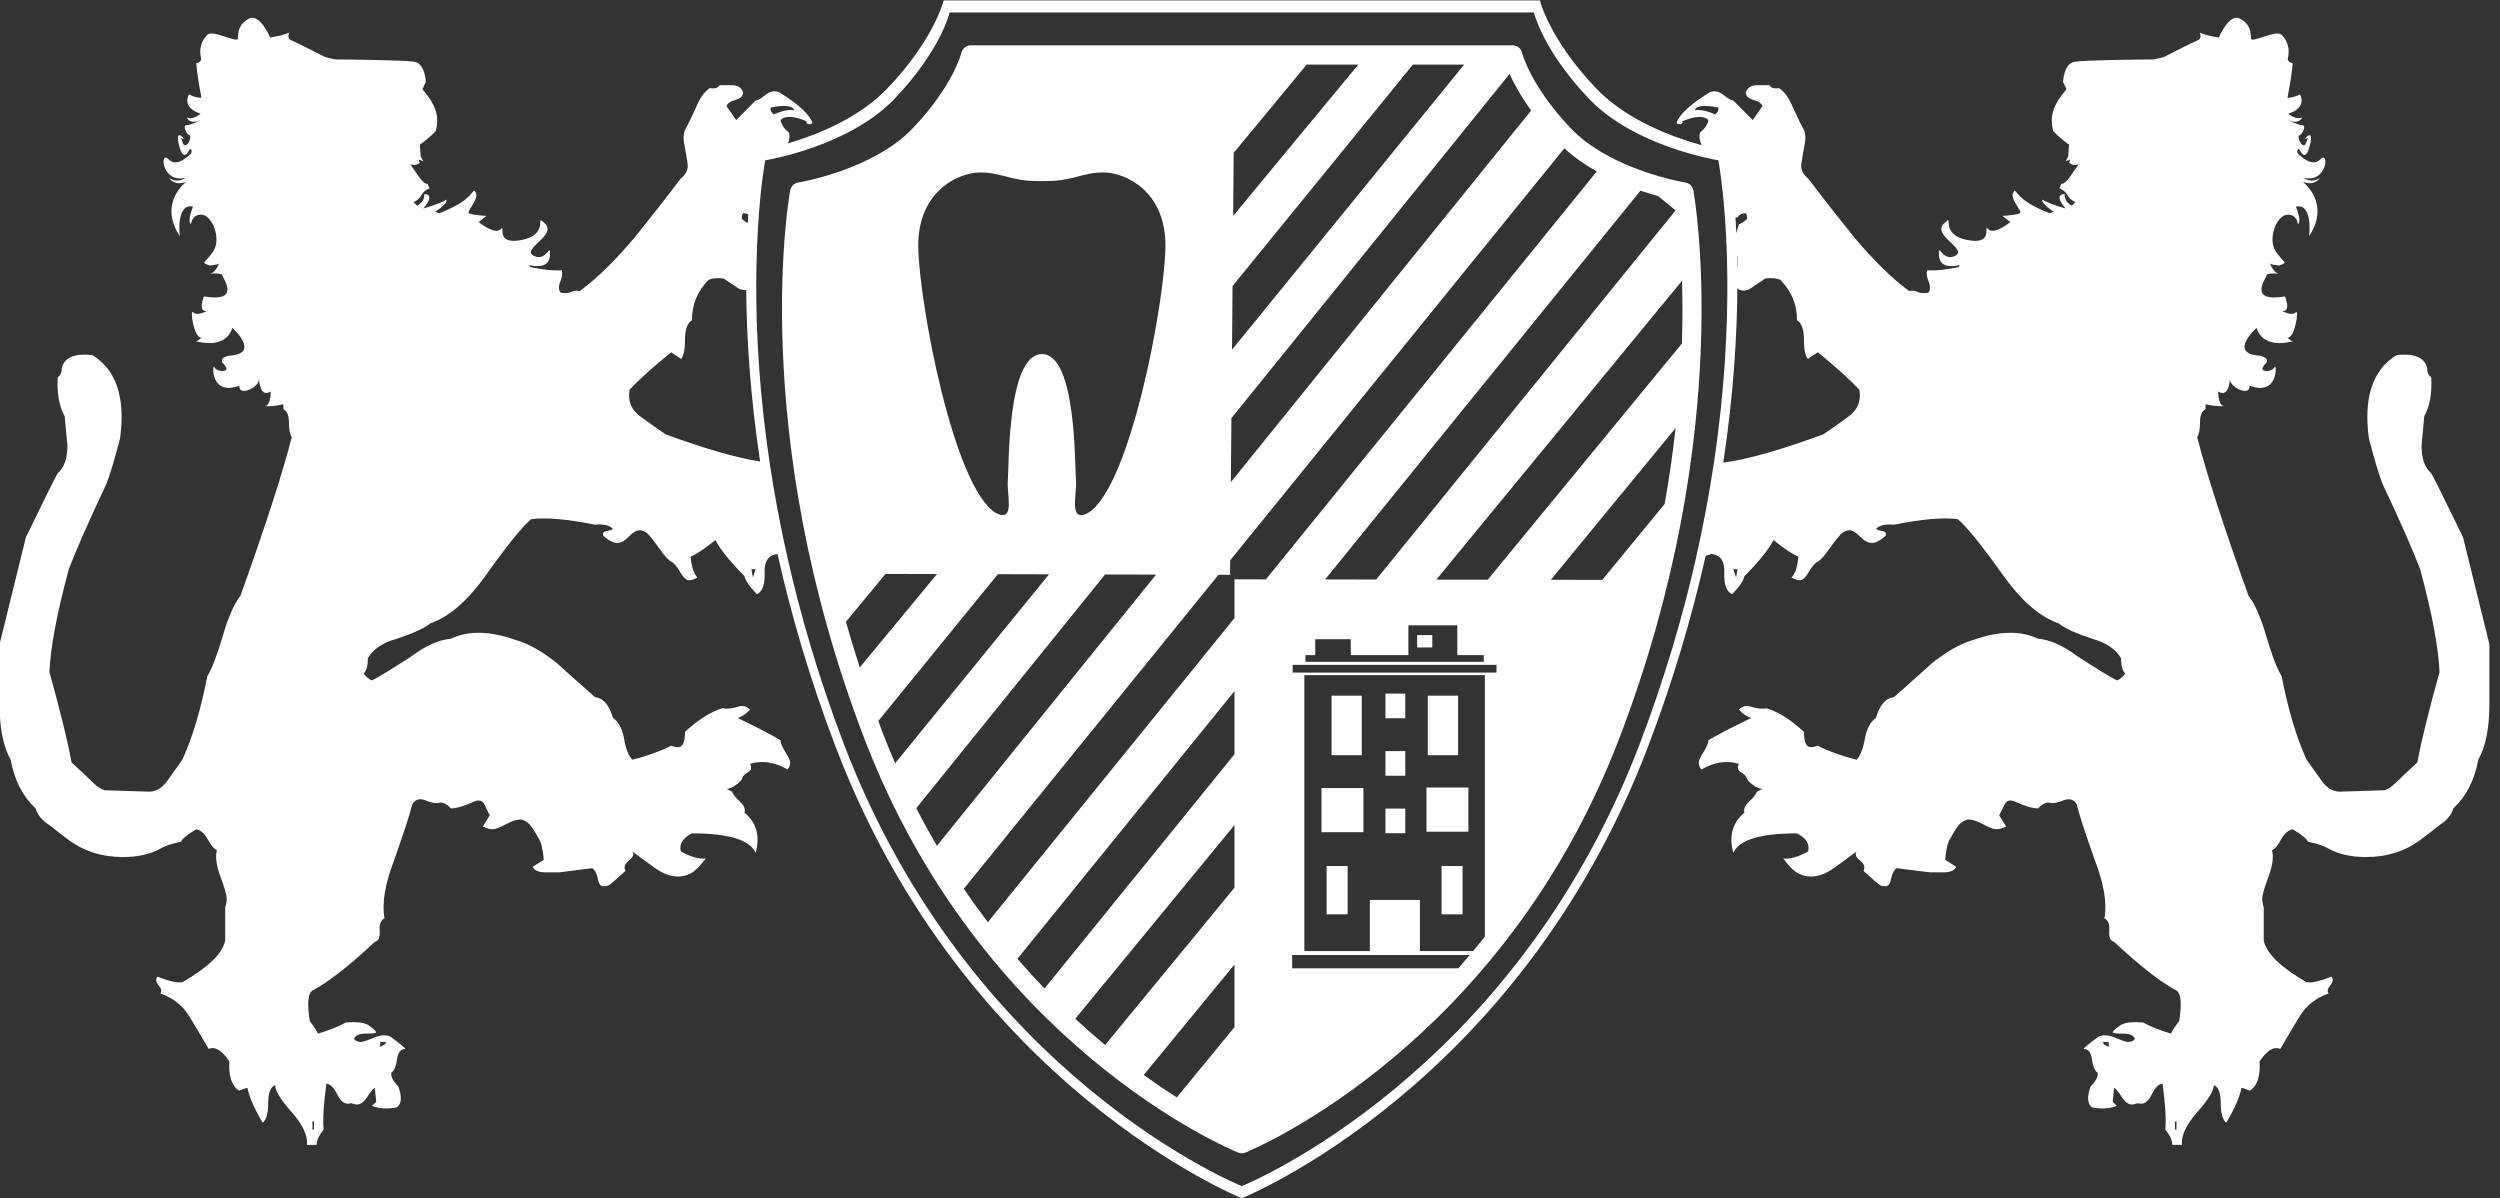 <?xml version="1.0" encoding="UTF-8" standalone="no"?> <svg xmlns="http://www.w3.org/2000/svg" xmlns:xlink="http://www.w3.org/1999/xlink" xmlns:serif="http://www.serif.com/" width="100%" height="100%" viewBox="0 0 1600 767" version="1.1" xml:space="preserve" style="fill-rule:evenodd;clip-rule:evenodd;stroke-linejoin:round;stroke-miterlimit:2;"><rect x="0" y="0" width="1600" height="767" fill="#333333" stroke="none"/> <g id="Artboard1" transform="matrix(12.146,0,0,10.872,205.427,20.959)"> <rect x="-16.913" y="-1.928" width="131.727" height="70.551" style="fill:none;"></rect> <clipPath id="_clip1"> <rect x="-16.913" y="-1.928" width="131.727" height="70.551"></rect> </clipPath> <g clip-path="url(#_clip1)"> <g id="Wireframes" transform="matrix(0.082,0,0,0.092,-15.513,-1.744)"> <g id="Home-Option-1" transform="matrix(12.315,0,0,12.315,-9691.767,-385.993)"> <g id="Navigation"> <g id="Logo" transform="matrix(1,0,0,1,592,31)"> <g id="ct-logo-white" transform="matrix(1,0,0,1,193,0)"> <path id="Fill-52" d="M46.434,37.638L52.669,30.015L55.34,30.022L47.312,39.836C47.075,39.289 46.843,38.734 46.621,38.159C46.553,37.983 46.499,37.813 46.434,37.638ZM80.496,5.924L64.828,25.23L64.856,21.908L79.371,4.021C79.588,4.502 79.942,5.156 80.496,5.924ZM58.264,30.03L60.926,30.036L49.489,44.129C49.12,43.499 48.761,42.847 48.413,42.169L58.264,30.03ZM46.809,30L49.495,30.007L45.465,34.86C45.205,34.057 44.962,33.266 44.742,32.488L46.809,30ZM74.328,3.536L77.004,3.536L64.888,18.35L64.915,15.043L74.328,3.536ZM64.947,11.4L64.975,8.123L68.784,3.536L71.477,3.536L64.947,11.4ZM52.572,26.838C50.352,25.521 48.551,15.867 48.517,12.996C48.487,10.125 50.599,9.142 51.754,9.142C52.911,9.142 53.319,9.607 54.861,9.588L55.075,9.588C56.617,9.607 57.025,9.142 58.181,9.142C59.337,9.142 61.449,10.125 61.414,12.996C61.383,15.867 59.584,25.521 57.368,26.838C56.339,27.364 56.812,25.844 56.746,25.146C56.678,24.461 56.789,18.572 54.967,18.58C53.145,18.592 53.255,24.461 53.191,25.146C53.121,25.844 53.596,27.364 52.572,26.838ZM83.921,9.088L66.656,30.284L65.017,30.281L65.017,32.295L52.148,48.096C51.724,47.54 51.304,46.962 50.894,46.356L64.18,30.045L64.787,30.047L64.793,29.293L82.227,7.889C82.749,8.359 83.325,8.757 83.921,9.088ZM78.231,30.301L75.547,30.297L88.368,14.77C88.397,15.73 88.403,16.813 88.362,18.032L78.231,30.301ZM84.207,30.31L81.523,30.306L88.034,22.422C87.895,23.666 87.71,24.981 87.463,26.367L84.207,30.31ZM77.468,49.597L74.692,49.597L74.692,46.941L72.079,46.941L72.079,49.597L68.662,49.597L68.662,35.26L78.082,35.26L78.082,48.846C77.877,49.101 77.674,49.353 77.468,49.597ZM68.053,35.127L78.689,35.127L78.689,34.727L68.053,34.727L68.053,35.127ZM71.085,33.392L71.085,34.219L74.091,34.219L74.091,32.672L76.644,32.672L76.644,34.219L78.025,34.219L78.025,34.568L68.719,34.568L68.719,34.219L69.231,34.219L69.231,33.392L71.085,33.392ZM87.115,10.365L88.035,11.114L72.412,30.292L69.746,30.288L86.2,10.089C86.534,10.201 86.837,10.289 87.115,10.365ZM68.026,50.494L68.026,49.801L77.294,49.801C77.094,50.036 76.892,50.268 76.691,50.494L68.026,50.494ZM65.017,50.295L65.017,53.549L62.004,57.2C61.468,56.861 60.891,56.473 60.279,56.034L65.017,50.295ZM65.017,43.048L65.017,46.303L58.267,54.478C57.758,54.056 57.236,53.6 56.708,53.113L65.017,43.048ZM55.103,51.542C54.633,51.054 54.16,50.539 53.691,49.997L65.017,36.091L65.017,39.37L55.103,51.542ZM88.546,9.665C88.507,9.659 84.641,9.024 82.555,6.839C80.46,4.644 80.025,2.936 80.022,2.922C79.969,2.696 79.767,2.536 79.535,2.536L51.257,2.536C51.026,2.536 50.825,2.696 50.77,2.92C50.767,2.937 50.333,4.644 48.236,6.839C46.151,9.024 42.288,9.659 42.248,9.665C42.041,9.698 41.876,9.858 41.836,10.064C41.812,10.187 39.541,22.513 45.688,38.518C51.809,54.454 64.659,59.844 65.203,60.066C65.263,60.09 65.332,60.103 65.397,60.103C65.466,60.103 65.534,60.088 65.599,60.06C66.129,59.844 78.992,54.439 85.106,38.518C91.255,22.513 88.981,10.187 88.959,10.064C88.918,9.858 88.754,9.698 88.546,9.665Z" style="fill:white;"></path> <path id="Fill-54" d="M75.036,43.394L77.222,43.394L77.222,41.099L75.036,41.099L75.036,43.394Z" style="fill:white;"></path> <path id="Fill-56" d="M72.895,37.5L73.928,37.5L73.928,36.219L72.895,36.219L72.895,37.5Z" style="fill:white;"></path> <path id="Fill-57" d="M72.895,40.486L73.928,40.486L73.928,39.207L72.895,39.207L72.895,40.486Z" style="fill:white;"></path> <path id="Fill-58" d="M75.822,47.687L76.917,47.687L76.917,45.179L75.822,45.179L75.822,47.687Z" style="fill:white;"></path> <path id="Fill-59" d="M75.104,39.42L76.685,39.42L76.685,36.326L75.104,36.326L75.104,39.42Z" style="fill:white;"></path> <path id="Fill-60" d="M74.549,33.821L75.338,33.821L75.338,33.18L74.549,33.18L74.549,33.821Z" style="fill:white;"></path> <path id="Fill-61" d="M72.895,43.473L73.928,43.473L73.928,42.194L72.895,42.194L72.895,43.473Z" style="fill:white;"></path> <path id="Fill-62" d="M69.556,43.42L71.744,43.42L71.744,41.127L69.556,41.127L69.556,43.42Z" style="fill:white;"></path> <path id="Fill-63" d="M70.081,39.42L71.66,39.42L71.66,36.326L70.081,36.326L70.081,39.42Z" style="fill:white;"></path> <path id="Fill-64" d="M69.825,47.687L70.92,47.687L70.92,45.179L69.825,45.179L69.825,47.687Z" style="fill:white;"></path> <path id="Fill-65" d="M114.093,58.872L114.169,58.872L114.169,58.438L114.093,58.438L114.093,58.872ZM110.337,54.319L110.626,54.319C110.626,54.437 110.645,54.514 110.677,54.568C110.452,54.514 110.337,54.43 110.337,54.319ZM97.079,21.807C96.622,22.144 96.179,22.457 95.743,22.748C93.476,23.576 91.739,24.063 90.521,24.218C91.055,20.709 91.24,17.639 91.257,15.142C91.282,15.171 91.312,15.204 91.337,15.232C91.577,15.33 91.817,15.279 92.06,15.088L92.71,14.654C93.042,14.607 93.308,14.631 93.505,14.726C94.081,15.305 94.37,16.002 94.37,16.822C94.612,16.967 94.731,17.303 94.731,17.832C94.731,18.365 94.806,18.699 94.95,18.846C94.901,18.846 95.065,18.726 95.454,18.484C96.466,19.305 97.186,19.955 97.624,20.433C97.722,21.012 97.536,21.471 97.079,21.807ZM91.19,30.189L91.046,29.756L91.265,29.756L91.19,30.189ZM90.028,24.264C89.794,25.813 89.488,27.454 89.099,29.167C89.099,29.166 89.099,29.166 89.1,29.166C88.412,32.195 87.458,35.454 86.142,38.885C79.528,56.1 65.554,61.745 65.399,61.806L65.399,61.809L65.395,61.809L65.395,61.806C65.243,61.745 51.268,56.1 44.653,38.885C43.32,35.412 42.36,32.113 41.67,29.053C41.485,28.228 41.317,27.421 41.169,26.632C41.164,26.608 41.161,26.585 41.156,26.561C41.013,25.798 40.888,25.053 40.777,24.326C40.206,20.556 40.047,17.307 40.063,14.747C40.065,14.527 40.067,14.311 40.071,14.102C40.1,12.551 40.19,11.285 40.285,10.354C40.287,10.332 40.289,10.307 40.291,10.285C40.306,10.146 40.32,10.019 40.334,9.896C40.337,9.867 40.341,9.836 40.344,9.808C40.358,9.683 40.372,9.568 40.387,9.461C40.389,9.446 40.391,9.43 40.393,9.415C40.47,8.824 40.53,8.51 40.53,8.51C40.53,8.51 44.884,7.824 47.292,5.301C49.7,2.779 50.155,0.83 50.155,0.83L80.64,0.83C80.64,0.83 81.097,2.779 83.503,5.301C85.498,7.392 88.825,8.219 89.908,8.442C89.917,8.444 89.921,8.444 89.931,8.446C90.028,8.466 90.105,8.481 90.16,8.491C90.173,8.494 90.175,8.494 90.185,8.495C90.218,8.501 90.236,8.505 90.247,8.506C90.249,8.507 90.266,8.51 90.266,8.51C90.266,8.51 90.464,9.538 90.602,11.399L90.603,11.399C90.643,11.923 90.676,12.52 90.7,13.172L90.699,13.172C90.702,13.26 90.706,13.346 90.708,13.436L90.709,13.436C90.712,13.535 90.715,13.635 90.717,13.735L90.717,13.734C90.723,13.998 90.728,14.27 90.731,14.551L90.732,14.552C90.758,17.126 90.607,20.424 90.028,24.264ZM35.333,22.748C34.897,22.457 34.454,22.144 33.997,21.807C33.54,21.471 33.354,21.012 33.452,20.433C33.89,19.955 34.61,19.305 35.622,18.484C36.011,18.726 36.175,18.846 36.126,18.846C36.27,18.699 36.345,18.365 36.345,17.832C36.345,17.303 36.464,16.967 36.706,16.822C36.706,16.002 36.995,15.305 37.571,14.726C37.768,14.631 38.034,14.607 38.366,14.654L39.017,15.088C39.191,15.226 39.366,15.264 39.539,15.252C39.56,17.716 39.745,20.726 40.265,24.161C39.065,23.975 37.444,23.518 35.333,22.748ZM39.886,30.189L39.811,29.756L40.03,29.756L39.886,30.189ZM39.38,11.258C39.485,11.258 39.572,11.284 39.647,11.327C39.638,11.473 39.628,11.62 39.619,11.776C39.515,11.722 39.411,11.651 39.308,11.547C39.308,11.404 39.333,11.307 39.38,11.258ZM42.052,5.91C41.765,5.865 41.403,5.937 40.968,6.127C40.823,5.984 40.78,5.865 40.823,5.766C41.548,5.623 41.956,5.67 42.052,5.91ZM89.024,5.91C89.12,5.67 89.528,5.623 90.253,5.766C90.296,5.865 90.253,5.984 90.108,6.127C89.672,5.937 89.311,5.865 89.024,5.91ZM91.265,13.5L91.265,14.076C91.261,14.076 91.259,14.073 91.255,14.073C91.252,13.875 91.247,13.687 91.243,13.497L91.265,13.5ZM91.265,11.476C91.36,11.33 91.503,11.258 91.696,11.258C91.743,11.307 91.768,11.404 91.768,11.547C91.626,11.691 91.481,11.789 91.337,11.836C91.277,12.014 91.244,12.152 91.203,12.302C91.189,12.012 91.174,11.739 91.157,11.476C91.192,11.475 91.232,11.482 91.265,11.476ZM16.907,58.872L16.983,58.872L16.983,58.438L16.907,58.438L16.907,58.872ZM20.45,54.319L20.739,54.319C20.739,54.43 20.624,54.514 20.399,54.568C20.43,54.514 20.45,54.437 20.45,54.319ZM129.122,28.096C128.159,26.119 127.606,25.012 127.462,24.769C127.124,24.48 126.956,23.998 126.956,23.324C127.003,22.844 127.052,22.338 127.099,21.807C127.392,21.277 127.509,20.605 127.462,19.783C127.317,19.687 127.245,19.519 127.245,19.277C127.099,18.748 126.569,18.531 125.655,18.629C124.401,19.398 123.921,20.844 124.21,22.965C124.501,24.072 124.739,24.867 124.935,25.348C125.845,27.273 126.499,28.742 126.884,29.756C127.509,32.066 127.845,33.85 127.895,35.101C127.317,37.174 126.931,38.738 126.737,39.797C126.206,40.279 125.839,40.631 125.618,40.848C125.399,41.062 125.196,41.195 125.005,41.242L122.694,41.314C122.306,41.314 121.97,41.098 121.681,40.664L120.958,39.654C120.429,38.498 119.997,37.053 119.657,35.318C119.419,34.933 119.153,34.248 118.86,33.258C118.577,32.273 118.261,31.56 117.925,31.129C116.624,27.516 115.729,24.769 115.249,22.891C115.349,22.748 115.397,22.494 115.397,22.133C115.397,21.769 115.491,21.543 115.683,21.445C115.685,21.352 115.687,21.271 115.689,21.183C116.237,21.322 116.794,21.288 116.628,21.271C116.341,21.244 116.345,20.52 116.345,20.52C116.872,20.854 116.949,20.054 116.96,19.845C116.928,20.187 117.454,20.487 117.731,20.493C118.024,20.501 117.983,20.219 117.983,20.219C119.511,20.793 119.393,19.045 119.296,19.246C119.2,19.445 118.903,19.461 118.903,19.461C118.382,19.463 118.851,19.041 118.851,19.041C119.04,18.75 118.522,18.662 118.522,18.662C116.827,18.564 118.349,17.217 118.349,17.217C118.751,18.472 120.427,17.842 120.3,17.9C120.171,17.957 119.962,17.722 119.962,17.722C120.354,17.777 120.583,16.185 120.388,16.407C120.194,16.627 119.683,16.34 119.683,16.34C120.169,16.396 119.833,15.584 119.833,15.584C117.849,15.912 118.856,14.635 118.872,14.48C118.89,14.326 119.792,14.422 119.505,14.393C119.22,14.366 119.007,13.791 119.054,13.871C119.099,13.949 119.544,13.975 119.544,13.975C120.026,13.782 119.792,13.903 119.351,13.246C118.907,12.59 119.399,11.383 119.931,11.338C120.462,11.294 120.505,11.826 120.505,11.826C120.726,11.679 120.399,10.916 120.399,10.916C121.31,10.723 121.091,12.451 121.091,12.451C122.239,10.713 120.757,9.629 120.757,9.629C121.415,9.867 121.643,9.43 121.643,9.43C121.179,9.737 120.788,9.413 120.788,9.413C122.038,9.734 122.151,7.978 121.692,8.447C121.235,8.916 120.653,8.269 120.536,8.195C120.421,8.119 120.487,7.864 120.56,7.928C120.634,7.992 120.884,8.689 121.128,7.736C121.374,6.781 120.81,7.404 120.897,7.405C120.987,7.406 121.095,7.162 120.938,7.597C120.782,8.031 120.411,7.28 120.585,7.212C120.761,7.144 120.948,6.672 120.743,6.687C120.536,6.702 119.991,6.404 119.991,6.404C120.585,6.697 120.727,6.277 120.727,6.277C120.438,6.449 120.001,6.091 120.001,6.091C121.038,5.758 120.612,5.086 120.612,5.086C120.366,5.217 120.148,5.262 119.961,5.261C120.097,4.573 120.192,3.963 120.235,3.455C120.099,3.455 120.02,3.379 119.969,3.266C120.147,2.577 119.841,2.181 119.649,1.988C119.372,1.705 118.054,2.455 118.054,2.176C118.058,1.894 118.036,1.433 117.472,1.146C116.915,0.861 116.376,2.132 116.376,2.132L115.874,2.037L115.739,2.002C115.61,1.969 115.386,1.877 115.386,1.877C115.386,1.877 115.517,2.189 115.284,2.271C115.102,2.335 113.987,2.901 113.502,3.148C113.387,3.179 113.261,3.209 113.118,3.236C113.074,3.245 113.039,3.258 112.998,3.268C112.115,3.275 109.304,3.305 108.839,3.393C108.284,3.496 108.253,4.438 108.253,4.438L108.431,4.816C108.334,4.944 108.23,5.058 108.136,5.189C107.819,5.623 107.663,6.031 107.663,6.418C107.663,6.611 107.688,6.805 107.735,6.994C108.02,7.279 108.295,7.507 108.563,7.697C108.537,8.034 108.522,8.308 108.522,8.308L108.39,8.555L108.62,8.473L108.573,8.654C108.592,8.656 108.622,8.668 108.667,8.697C108.794,8.779 108.931,8.758 109.065,8.72C108.722,9.177 108.418,9.764 108.163,9.73L108.059,9.965C108.611,10.205 108.362,10.441 108.893,10.682C108.83,10.754 108.767,10.81 108.705,10.866C108.277,10.643 108.335,10.266 108.335,10.266C107.698,10.277 108.39,11.017 108.39,11.017C107.667,10.807 107.326,10.654 107.175,10.555C107.122,10.734 107.524,11.027 107.765,11.183C107.693,11.204 107.62,11.225 107.557,11.259C107.389,11.203 107.152,11.106 106.794,10.924C105.672,10.353 105.802,9.859 105.642,10.205C105.483,10.553 106.132,11.141 106.009,11.249C105.882,11.358 105.087,11.398 105.087,11.398L105.501,11.717C105.501,11.717 104.651,12.413 104.347,12.088C104.044,11.764 104.722,12.959 103.222,12.643C101.72,12.326 102.643,11.191 102.026,11.807C101.409,12.423 103.31,13.123 102.62,13.473C101.931,13.823 101.733,12.682 101.776,13.467C101.819,14.252 102.847,13.955 102.847,13.955C102.837,13.998 102.823,14.021 102.812,14.059C102.098,14.204 101.54,14.259 101.163,14.221C101.112,14.365 101.136,14.557 101.233,14.799C101.331,15.039 101.331,15.232 101.233,15.377C101.089,15.426 100.922,15.426 100.729,15.377C100.536,15.279 100.368,15.258 100.224,15.305C99.306,14.631 98.345,13.691 97.333,12.486C96.513,11.476 95.716,10.463 94.95,9.453C94.708,9.26 94.587,9.043 94.587,8.803C94.587,8.705 94.636,8.392 94.731,7.863C94.827,7.476 94.827,7.164 94.731,6.924C94.636,6.777 94.442,6.392 94.157,5.766C93.96,5.287 93.72,4.949 93.431,4.756C93.19,4.805 93.024,4.756 92.925,4.609L92.274,4.609C91.987,4.609 91.792,4.732 91.696,4.973C91.696,5.166 91.831,5.297 92.093,5.371C92.36,5.441 92.513,5.549 92.565,5.695L92.06,6.418L91.046,5.406C90.948,5.406 90.778,5.31 90.538,5.115C90.296,4.924 90.056,4.877 89.819,4.973C88.806,5.6 88.231,6.127 88.083,6.56C88.083,6.611 88.155,6.635 88.302,6.635C88.395,6.586 88.421,6.539 88.374,6.488C89.047,6.201 89.503,6.176 89.745,6.418C89.698,6.658 89.552,6.875 89.311,7.066C89.247,7.26 89.281,7.48 89.395,7.724C87.883,7.308 85.467,6.429 83.878,4.764C81.421,2.191 80.954,0.201 80.954,0.201L49.841,0.201C49.841,0.201 49.374,2.191 46.917,4.764C45.437,6.315 43.24,7.183 41.723,7.631C41.802,7.425 41.82,7.235 41.765,7.066C41.524,6.875 41.378,6.658 41.331,6.418C41.573,6.176 42.028,6.201 42.702,6.488C42.655,6.539 42.681,6.586 42.774,6.635C42.921,6.635 42.993,6.611 42.993,6.56C42.845,6.127 42.27,5.6 41.257,4.973C41.02,4.877 40.78,4.924 40.538,5.115C40.298,5.31 40.128,5.406 40.03,5.406L39.017,6.418L38.511,5.695C38.563,5.549 38.716,5.441 38.983,5.371C39.245,5.297 39.38,5.166 39.38,4.973C39.284,4.732 39.089,4.609 38.802,4.609L38.151,4.609C38.052,4.756 37.886,4.805 37.645,4.756C37.356,4.949 37.116,5.287 36.919,5.766C36.634,6.392 36.44,6.777 36.345,6.924C36.249,7.164 36.249,7.476 36.345,7.863C36.44,8.392 36.489,8.705 36.489,8.803C36.489,9.043 36.368,9.26 36.126,9.453C35.36,10.463 34.563,11.476 33.743,12.486C32.731,13.691 31.77,14.631 30.852,15.305C30.708,15.258 30.54,15.279 30.347,15.377C30.153,15.426 29.987,15.426 29.843,15.377C29.745,15.232 29.745,15.039 29.843,14.799C29.94,14.557 29.964,14.365 29.913,14.221C29.535,14.259 28.978,14.204 28.264,14.059C28.253,14.021 28.239,13.998 28.229,13.955C28.229,13.955 29.255,14.252 29.298,13.467C29.343,12.682 29.145,13.823 28.456,13.473C27.767,13.123 29.665,12.423 29.048,11.807C28.431,11.191 29.356,12.326 27.854,12.643C26.352,12.959 27.03,11.764 26.727,12.088C26.425,12.413 25.575,11.717 25.575,11.717L25.987,11.398C25.987,11.398 25.192,11.358 25.067,11.249C24.944,11.141 25.593,10.553 25.433,10.205C25.274,9.859 25.401,10.353 24.282,10.924C23.923,11.105 23.686,11.203 23.518,11.258C23.456,11.225 23.383,11.204 23.311,11.183C23.552,11.027 23.955,10.734 23.9,10.554C23.75,10.653 23.41,10.806 22.686,11.017C22.686,11.017 23.376,10.277 22.739,10.266C22.739,10.266 22.798,10.643 22.371,10.866C22.309,10.81 22.246,10.754 22.183,10.682C22.714,10.441 22.464,10.205 23.017,9.965L22.913,9.73C22.658,9.764 22.354,9.177 22.011,8.72C22.145,8.758 22.28,8.779 22.407,8.697C22.453,8.667 22.482,8.656 22.501,8.654L22.456,8.473L22.686,8.555L22.552,8.308C22.552,8.308 22.538,8.034 22.511,7.698C22.78,7.507 23.055,7.28 23.341,6.994C23.388,6.805 23.413,6.611 23.413,6.418C23.413,6.031 23.257,5.623 22.94,5.189C22.846,5.058 22.741,4.943 22.644,4.815L22.823,4.438C22.823,4.438 22.79,3.496 22.235,3.393C21.77,3.305 18.961,3.275 18.078,3.268C18.037,3.258 18.001,3.245 17.958,3.236C17.814,3.209 17.688,3.179 17.573,3.148C17.088,2.901 15.971,2.335 15.79,2.271C15.56,2.189 15.688,1.877 15.688,1.877C15.688,1.877 15.466,1.969 15.337,2.002L15.202,2.037L14.7,2.132C14.7,2.132 14.161,0.861 13.602,1.146C13.038,1.433 13.018,1.894 13.022,2.176C13.022,2.455 11.704,1.705 11.425,1.988C11.234,2.181 10.928,2.577 11.106,3.267C11.055,3.379 10.977,3.455 10.841,3.455C10.884,3.963 10.979,4.572 11.114,5.261C10.928,5.262 10.71,5.217 10.464,5.086C10.464,5.086 10.038,5.758 11.073,6.091C11.073,6.091 10.638,6.449 10.347,6.277C10.347,6.277 10.489,6.697 11.085,6.404C11.085,6.404 10.54,6.702 10.333,6.687C10.126,6.672 10.313,7.144 10.491,7.212C10.663,7.28 10.292,8.031 10.136,7.597C9.979,7.162 10.087,7.406 10.179,7.405C10.267,7.404 9.7,6.781 9.946,7.736C10.192,8.689 10.442,7.992 10.517,7.928C10.589,7.864 10.653,8.119 10.538,8.195C10.423,8.269 9.841,8.916 9.384,8.447C8.923,7.978 9.038,9.734 10.288,9.413C10.288,9.413 9.897,9.737 9.433,9.43C9.433,9.43 9.661,9.867 10.319,9.629C10.319,9.629 8.837,10.713 9.983,12.451C9.983,12.451 9.765,10.723 10.675,10.916C10.675,10.916 10.351,11.679 10.569,11.826C10.569,11.826 10.612,11.294 11.143,11.338C11.677,11.383 12.169,12.59 11.726,13.246C11.284,13.903 11.05,13.782 11.53,13.975C11.53,13.975 11.976,13.949 12.022,13.871C12.069,13.791 11.854,14.366 11.569,14.393C11.282,14.422 12.185,14.326 12.204,14.48C12.218,14.635 13.227,15.912 11.243,15.584C11.243,15.584 10.907,16.396 11.392,16.34C11.392,16.34 10.88,16.627 10.686,16.407C10.491,16.185 10.722,17.777 11.112,17.722C11.112,17.722 10.903,17.957 10.774,17.9C10.649,17.842 12.325,18.472 12.726,17.217C12.726,17.217 14.249,18.564 12.554,18.662C12.554,18.662 12.034,18.75 12.224,19.041C12.224,19.041 12.692,19.463 12.173,19.461C12.173,19.461 11.876,19.445 11.778,19.246C11.683,19.045 11.565,20.793 13.093,20.219C13.093,20.219 13.052,20.501 13.345,20.493C13.621,20.487 14.146,20.187 14.114,19.845C14.125,20.054 14.202,20.854 14.729,20.52C14.729,20.52 14.735,21.244 14.448,21.271C14.28,21.288 14.838,21.322 15.386,21.183C15.388,21.271 15.391,21.352 15.393,21.445C15.585,21.543 15.679,21.769 15.679,22.133C15.679,22.494 15.727,22.748 15.827,22.891C15.347,24.769 14.452,27.516 13.151,31.129C12.815,31.56 12.499,32.273 12.216,33.258C11.923,34.248 11.657,34.933 11.419,35.318C11.079,37.053 10.647,38.498 10.118,39.654L9.395,40.664C9.106,41.098 8.77,41.314 8.382,41.314L6.071,41.242C5.88,41.195 5.677,41.062 5.458,40.848C5.237,40.631 4.87,40.279 4.339,39.797C4.145,38.738 3.759,37.174 3.181,35.101C3.231,33.85 3.567,32.066 4.192,29.756C4.577,28.742 5.231,27.273 6.142,25.348C6.337,24.867 6.575,24.072 6.866,22.965C7.155,20.844 6.675,19.398 5.421,18.629C4.507,18.531 3.977,18.748 3.831,19.277C3.831,19.519 3.759,19.687 3.614,19.783C3.567,20.605 3.685,21.277 3.977,21.807C4.024,22.338 4.073,22.844 4.12,23.324C4.12,23.998 3.952,24.48 3.614,24.769C3.47,25.012 2.917,26.119 1.954,28.096L0.579,33.656L0.579,36.764C0.579,38.016 0.774,38.98 1.159,39.654C1.352,40.713 1.784,41.557 2.46,42.183C2.556,42.519 2.798,42.81 3.181,43.049C3.663,43.435 3.977,43.676 4.12,43.773C4.938,44.398 5.903,44.711 7.013,44.711C7.782,44.711 8.433,44.568 8.962,44.279C9.2,44.133 9.565,44.014 10.046,43.916C10.093,43.773 10.362,43.555 10.841,43.267C11.079,43.316 11.286,43.494 11.454,43.808C11.624,44.121 11.78,44.303 11.923,44.35C11.827,44.689 11.888,45.144 12.104,45.723C12.319,46.303 12.431,46.685 12.431,46.879C12.431,47.023 12.405,47.166 12.354,47.312L12.354,49.047C12.216,49.723 11.466,50.443 10.118,51.214C9.876,51.265 9.444,51.167 8.813,50.925C8.718,51.069 8.741,51.225 8.892,51.393C9.032,51.563 9.058,51.696 8.962,51.794C9.636,52.032 10.142,52.431 10.477,52.983C10.815,53.536 11.153,54.104 11.489,54.681C11.827,54.538 12.188,54.751 12.571,55.333C12.524,56.1 12.692,56.606 13.081,56.85C13.323,56.753 13.468,56.704 13.513,56.704C13.61,57.186 13.876,57.788 14.308,58.513C14.499,58.366 14.597,58.03 14.597,57.499C14.597,56.97 14.716,56.657 14.958,56.559C14.958,56.85 15.245,57.317 15.827,57.97C16.401,58.618 16.669,59.186 16.62,59.667L17.124,59.667C17.124,59.427 17.249,59.161 17.489,58.872C17.44,58.343 17.489,57.548 17.632,56.489C17.823,56.489 18.018,56.681 18.21,57.067C18.401,57.45 18.643,57.597 18.929,57.499C19.077,57.548 19.173,57.571 19.224,57.571C19.413,57.571 19.595,57.438 19.763,57.175C19.935,56.909 20.063,56.753 20.161,56.704L20.233,57.427L20.013,57.641C20.401,57.788 20.835,57.815 21.317,57.714C21.56,57.524 21.581,57.165 21.388,56.632C21.104,56.343 20.979,56.1 21.026,55.911C21.173,55.813 21.265,55.587 21.317,55.224C21.366,54.864 21.509,54.681 21.751,54.681C21.751,54.634 21.485,54.417 20.956,54.032C20.714,53.934 20.425,53.96 20.087,54.104C19.751,54.247 19.532,54.319 19.438,54.319C19.294,54.319 19.173,54.274 19.077,54.177C19.126,53.983 19.333,53.886 19.686,53.886C20.052,53.886 20.233,53.862 20.233,53.813C20.188,53.718 20.052,53.599 19.835,53.452C19.618,53.309 19.224,53.261 18.643,53.309C18.306,53.501 17.823,53.694 17.196,53.886C17.102,53.694 16.958,53.479 16.767,53.237C16.62,52.321 16.669,51.794 16.907,51.647C17.729,51.214 18.813,50.371 20.161,49.117C20.354,49.07 20.44,48.881 20.415,48.539C20.386,48.203 20.477,47.988 20.667,47.891C20.52,47.119 20.69,46.111 21.173,44.857C21.702,43.365 22.017,42.4 22.112,41.967C22.255,41.725 22.472,41.652 22.763,41.75C23.099,41.892 23.352,41.941 23.52,41.892C23.69,41.846 23.895,41.941 24.132,42.183C24.423,42.183 24.831,42.062 25.362,41.82C25.604,41.725 25.772,41.773 25.868,41.967C25.964,42.16 26.06,42.351 26.159,42.543L25.796,43.121C25.989,43.219 26.159,43.267 26.302,43.267C26.446,43.267 26.675,43.182 26.987,43.014C27.302,42.846 27.556,42.76 27.745,42.76C27.843,42.76 27.962,42.81 28.11,42.906C28.255,43.002 28.446,43.267 28.685,43.701C28.831,43.892 28.925,44.279 28.977,44.857L28.397,45.217C28.495,45.41 28.706,45.506 29.048,45.506L29.772,45.506C30.153,45.459 30.733,45.387 31.503,45.289C31.649,45.387 31.745,45.568 31.796,45.832C31.841,46.096 31.936,46.228 32.083,46.228C32.181,46.228 32.263,46.219 32.337,46.193C32.407,46.17 32.708,45.916 33.237,45.432C33.142,45.242 33.2,45.058 33.419,44.891C33.638,44.723 33.696,44.568 33.599,44.42C33.985,44.711 34.382,45 34.79,45.289C35.202,45.578 35.597,45.723 35.987,45.723C36.226,45.723 36.448,45.662 36.673,45.543C36.886,45.424 37.138,45.172 37.429,44.783C37.093,44.83 36.657,44.711 36.126,44.42C36.03,44.035 36.226,43.726 36.706,43.48C38.634,43.48 39.739,43.822 40.03,44.496C40.272,43.627 40.079,42.93 39.45,42.4C39.499,42.207 39.415,42.014 39.2,41.82C38.983,41.629 38.851,41.461 38.802,41.314L38.511,41.17C38.655,41.17 38.825,41.098 39.017,40.955C39.21,40.812 39.321,40.687 39.341,40.592C39.364,40.496 39.462,40.402 39.634,40.303C39.806,40.207 39.835,40.064 39.739,39.869C40.364,39.678 41.02,39.773 41.688,40.16C41.788,40.064 41.835,39.943 41.835,39.797C41.835,39.701 41.753,39.521 41.583,39.258C41.415,38.992 41.331,38.787 41.331,38.642C40.849,38.353 40.101,37.969 39.089,37.484C39.284,37.437 39.499,37.293 39.739,37.053C39.552,36.863 39.333,36.812 39.089,36.908C38.753,37.006 38.485,37.027 38.296,36.978C37.671,37.174 37.02,37.582 36.345,38.207C36.345,38.738 36.226,39.004 35.987,39.004C35.888,39.004 35.768,38.98 35.622,38.93C35.042,39.221 34.368,39.461 33.599,39.654C33.407,39.461 33.261,39.101 33.167,38.57C33.073,38.041 32.878,37.68 32.587,37.484C32.395,36.812 32.083,36.451 31.649,36.404C30.446,35.342 29.796,34.766 29.698,34.668C28.925,34.043 28.204,33.635 27.532,33.439C26.185,32.959 25.048,32.933 24.132,33.367C23.509,33.416 22.81,33.728 22.036,34.307C20.979,34.984 20.306,35.391 20.013,35.535C19.872,35.488 19.727,35.369 19.579,35.174C19.727,35.031 19.798,34.766 19.798,34.379C20.087,33.896 20.593,33.56 21.317,33.367C22.183,33.078 22.763,32.814 23.05,32.572C24.017,32.236 24.95,31.443 25.868,30.189C27.071,28.502 27.893,27.494 28.325,27.154C29.095,27.058 30.206,27.154 31.649,27.443C32.083,27.396 32.395,27.467 32.587,27.66C32.538,27.707 32.433,27.744 32.263,27.767C32.093,27.795 32.038,27.877 32.083,28.021C32.419,28.31 32.686,28.432 32.878,28.381C33.018,28.381 33.2,28.273 33.419,28.057C33.638,27.84 33.817,27.732 33.96,27.732C34.106,27.732 34.237,27.779 34.356,27.877C34.477,27.973 34.681,28.228 34.976,28.635C35.261,29.047 35.479,29.285 35.622,29.357C35.768,29.43 35.923,29.609 36.093,29.9C36.261,30.189 36.415,30.332 36.561,30.332C36.657,30.332 36.804,30.287 36.995,30.189C36.804,29.996 36.685,29.635 36.634,29.103C36.972,28.961 37.403,28.67 37.933,28.238C38.177,28.719 38.683,29.346 39.45,30.115C39.499,30.357 39.716,30.67 40.101,31.055C40.392,30.91 40.522,30.539 40.501,29.935C40.472,29.338 40.701,29.018 41.171,28.965C41.876,32.1 42.859,35.481 44.227,39.043C50.977,56.61 65.241,62.374 65.395,62.436L65.395,62.438L65.399,62.438L65.399,62.436C65.556,62.374 79.819,56.61 86.569,39.043C87.923,35.517 88.9,32.167 89.603,29.058C89.749,29.021 89.849,28.989 89.892,28.961C90.372,29.01 90.604,29.332 90.575,29.935C90.554,30.539 90.685,30.91 90.976,31.055C91.36,30.67 91.577,30.357 91.626,30.115C92.393,29.346 92.899,28.719 93.143,28.238C93.672,28.67 94.104,28.961 94.442,29.103C94.392,29.635 94.272,29.996 94.081,30.189C94.272,30.287 94.419,30.332 94.515,30.332C94.661,30.332 94.815,30.189 94.983,29.9C95.153,29.609 95.308,29.43 95.454,29.357C95.597,29.285 95.815,29.047 96.101,28.635C96.395,28.228 96.599,27.973 96.72,27.877C96.839,27.779 96.97,27.732 97.116,27.732C97.259,27.732 97.438,27.84 97.657,28.057C97.876,28.273 98.058,28.381 98.198,28.381C98.39,28.432 98.657,28.31 98.993,28.021C99.038,27.877 98.983,27.795 98.813,27.767C98.643,27.744 98.538,27.707 98.489,27.66C98.681,27.467 98.993,27.396 99.427,27.443C100.87,27.154 101.981,27.058 102.751,27.154C103.183,27.494 104.005,28.502 105.208,30.189C106.126,31.443 107.06,32.236 108.026,32.572C108.313,32.814 108.893,33.078 109.759,33.367C110.483,33.56 110.989,33.896 111.278,34.379C111.278,34.766 111.349,35.031 111.497,35.174C111.349,35.369 111.204,35.488 111.063,35.535C110.77,35.391 110.097,34.984 109.04,34.307C108.267,33.728 107.567,33.416 106.944,33.367C106.028,32.933 104.892,32.959 103.544,33.439C102.872,33.635 102.151,34.043 101.378,34.668C101.28,34.766 100.63,35.342 99.427,36.404C98.993,36.451 98.681,36.812 98.489,37.484C98.198,37.68 98.003,38.041 97.909,38.57C97.815,39.101 97.669,39.461 97.477,39.654C96.708,39.461 96.034,39.221 95.454,38.93C95.308,38.98 95.188,39.004 95.089,39.004C94.851,39.004 94.731,38.738 94.731,38.207C94.056,37.582 93.405,37.174 92.78,36.978C92.591,37.027 92.323,37.006 91.987,36.908C91.743,36.812 91.524,36.863 91.337,37.053C91.577,37.293 91.792,37.437 91.987,37.484C90.976,37.969 90.227,38.353 89.745,38.642C89.745,38.787 89.661,38.992 89.493,39.258C89.323,39.521 89.241,39.701 89.241,39.797C89.241,39.943 89.288,40.064 89.388,40.16C90.056,39.773 90.712,39.678 91.337,39.869C91.241,40.064 91.27,40.207 91.442,40.303C91.614,40.402 91.712,40.496 91.735,40.592C91.755,40.687 91.866,40.812 92.06,40.955C92.251,41.098 92.421,41.17 92.565,41.17L92.274,41.314C92.226,41.461 92.093,41.629 91.876,41.82C91.661,42.014 91.577,42.207 91.626,42.4C90.997,42.93 90.804,43.627 91.046,44.496C91.337,43.822 92.442,43.48 94.37,43.48C94.851,43.726 95.046,44.035 94.95,44.42C94.419,44.711 93.983,44.83 93.647,44.783C93.938,45.172 94.19,45.424 94.403,45.543C94.628,45.662 94.851,45.723 95.089,45.723C95.479,45.723 95.874,45.578 96.286,45.289C96.694,45 97.091,44.711 97.477,44.42C97.38,44.568 97.438,44.723 97.657,44.891C97.876,45.058 97.935,45.242 97.839,45.432C98.368,45.916 98.669,46.17 98.739,46.193C98.813,46.219 98.895,46.228 98.993,46.228C99.14,46.228 99.235,46.096 99.28,45.832C99.331,45.568 99.427,45.387 99.573,45.289C100.343,45.387 100.922,45.459 101.304,45.506L102.028,45.506C102.37,45.506 102.581,45.41 102.679,45.217L102.099,44.857C102.151,44.279 102.245,43.892 102.392,43.701C102.63,43.267 102.821,43.002 102.966,42.906C103.114,42.81 103.233,42.76 103.331,42.76C103.52,42.76 103.774,42.846 104.089,43.014C104.401,43.182 104.63,43.267 104.774,43.267C104.917,43.267 105.087,43.219 105.28,43.121L104.917,42.543C105.017,42.351 105.112,42.16 105.208,41.967C105.304,41.773 105.472,41.725 105.714,41.82C106.245,42.062 106.653,42.183 106.944,42.183C107.181,41.941 107.386,41.846 107.556,41.892C107.724,41.941 107.977,41.892 108.313,41.75C108.604,41.652 108.821,41.725 108.964,41.967C109.06,42.4 109.374,43.365 109.903,44.857C110.386,46.111 110.556,47.119 110.409,47.891C110.599,47.988 110.69,48.203 110.661,48.539C110.636,48.881 110.722,49.07 110.915,49.117C112.263,50.371 113.347,51.214 114.169,51.647C114.407,51.794 114.456,52.321 114.31,53.237C114.118,53.479 113.974,53.694 113.88,53.886C113.253,53.694 112.77,53.501 112.433,53.309C111.852,53.261 111.458,53.309 111.241,53.452C111.024,53.599 110.888,53.718 110.843,53.813C110.843,53.862 111.024,53.886 111.39,53.886C111.743,53.886 111.95,53.983 111.999,54.177C111.903,54.274 111.782,54.319 111.638,54.319C111.544,54.319 111.325,54.247 110.989,54.104C110.651,53.96 110.362,53.934 110.12,54.032C109.591,54.417 109.325,54.634 109.325,54.681C109.567,54.681 109.71,54.864 109.759,55.224C109.811,55.587 109.903,55.813 110.05,55.911C110.097,56.1 109.972,56.343 109.688,56.632C109.495,57.165 109.517,57.524 109.759,57.714C110.241,57.815 110.675,57.788 111.063,57.641L110.843,57.427L110.915,56.704C111.013,56.753 111.142,56.909 111.313,57.175C111.481,57.438 111.663,57.571 111.852,57.571C111.903,57.571 111.999,57.548 112.147,57.499C112.433,57.597 112.675,57.45 112.866,57.067C113.058,56.681 113.253,56.489 113.444,56.489C113.587,57.548 113.636,58.343 113.587,58.872C113.827,59.161 113.952,59.427 113.952,59.667L114.456,59.667C114.407,59.186 114.675,58.618 115.249,57.97C115.831,57.317 116.118,56.85 116.118,56.559C116.36,56.657 116.479,56.97 116.479,57.499C116.479,58.03 116.577,58.366 116.768,58.513C117.2,57.788 117.466,57.186 117.563,56.704C117.608,56.704 117.753,56.753 117.995,56.85C118.384,56.606 118.552,56.1 118.505,55.333C118.888,54.751 119.249,54.538 119.587,54.681C119.922,54.104 120.261,53.536 120.599,52.983C120.935,52.431 121.44,52.032 122.114,51.794C122.018,51.696 122.044,51.563 122.185,51.393C122.335,51.225 122.358,51.069 122.263,50.925C121.632,51.167 121.2,51.265 120.958,51.214C119.61,50.443 118.86,49.723 118.722,49.047L118.722,47.312C118.671,47.166 118.645,47.023 118.645,46.879C118.645,46.685 118.757,46.303 118.972,45.723C119.188,45.144 119.249,44.689 119.153,44.35C119.296,44.303 119.452,44.121 119.622,43.808C119.79,43.494 119.997,43.316 120.235,43.267C120.714,43.555 120.983,43.773 121.03,43.916C121.511,44.014 121.876,44.133 122.114,44.279C122.643,44.568 123.294,44.711 124.063,44.711C125.172,44.711 126.138,44.398 126.956,43.773C127.099,43.676 127.413,43.435 127.895,43.049C128.278,42.81 128.52,42.519 128.616,42.183C129.292,41.557 129.724,40.713 129.917,39.654C130.302,38.98 130.497,38.016 130.497,36.764L130.497,33.656L129.122,28.096Z" style="fill:white;"></path> </g> </g> </g> </g> </g> </g> </g> </svg> 